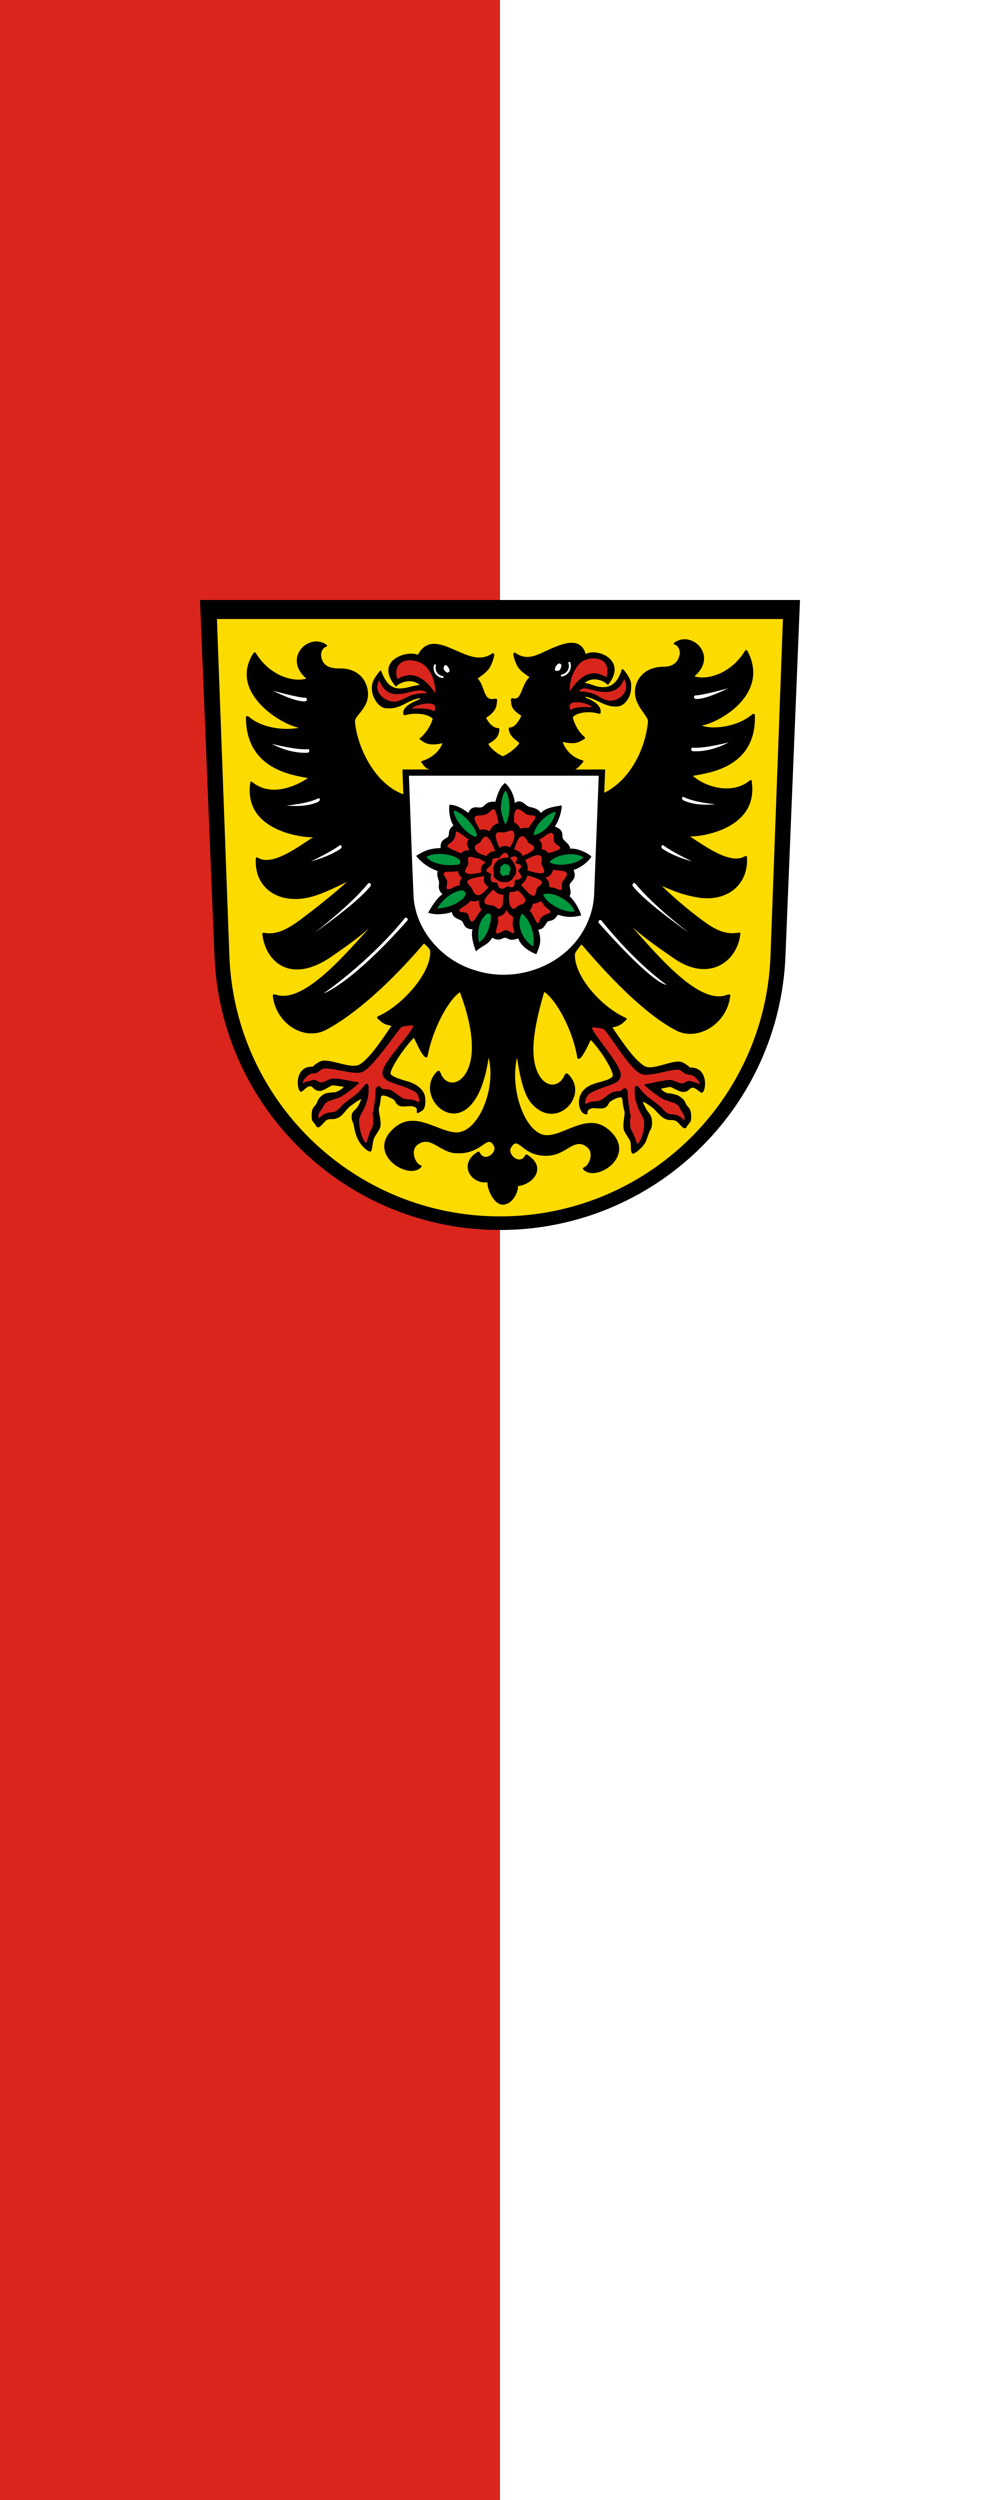 <?xml version="1.0" encoding="UTF-8" standalone="no"?>
<svg
   viewBox="0 0 600 1500"
   version="1.1"
   id="svg2592"
   width="600"
   height="1500"
   xmlns="http://www.w3.org/2000/svg"
   xmlns:svg="http://www.w3.org/2000/svg">
  <defs
     id="defs2596" />
  <g
     id="g2429"
     transform="translate(1064.318,372)">
    <path
       id="rect315"
       style="fill:#da251d;fill-opacity:1;stroke:none;stroke-width:1;stroke-linecap:square;stroke-miterlimit:3;stroke-dasharray:none;stop-color:#000000"
       d="m -1064.318,-372 h 600 v 1500 h -600 z" />
    <path
       id="rect315-6"
       style="fill:#ffffff;fill-opacity:1;stroke:none;stroke-width:1;stroke-linecap:square;stroke-miterlimit:3;stroke-dasharray:none;stop-color:#000000"
       d="m -764.318,-372 h 300 v 1500 h -300 z" />
  </g>
  <g
     id="g3862"
     transform="matrix(0.6,0,0,0.6,119.964,360)">
    <path
       d="m 14.53,355.9 c 6.113,152.4 131.6,274.1 285.5,274.1 153.9,0 279.4,-121.7 285.5,-274.1 L 600.06,0 h -600 z"
       id="path2575" />
    <path
       id="a"
       d="M 583,19 570.6,355 C 565.66,500.2 446.4,616.4 300,616.4 153.6,616.4 34.3,500.2 29.4,355 L 16.99,19 Z"
       fill="#fcdb00" />
    <path
       d="M 359.7,105.8"
       fill="#15df00"
       id="path2578" />
    <path
       d="m 551.7,180.9 c -0.2,-1.4 -1.3,-0.9 -2,-0.3 -16.5,13.6 -42.2,7.8 -56.8,-4.7 12.2,-2.7 63.8,-6.5 62,-60.6 0,-1.7 -1.6,-1.8 -2.8,-0.8 -14.3,12.3 -39.2,15.4 -50.2,11.1 19.5,-3.8 68,-32.41 45.6,-74.6 -0.8,-1.5 -2,-0.84 -2.5,-0.04 -13.6,22.2 -36.9,29.53 -50.5,25.41 23.7,-20.37 -1.7,-45.62 -19.3,-34.31 -2,1.25 -1.7,2.22 -0.2,2.63 2.2,0.56 5.6,4.51 4.7,9.81 -1.8,10.02 -9.8,12.21 -15.3,12.19 -20.1,-0.09 -27.8,12.69 -29.1,21.5 -2.6,17.41 13.4,26.91 12.7,33.71 -2.6,27.1 -17.8,58.2 -43.7,70.9 0.1,-2.8 0.9,-23.3 0.9,-23.3 h -29.8 c 3.7,-2.3 6.1,-5.5 7.3,-7 0.7,-0.8 1.5,-1.7 -0.2,-2.2 -10.6,-2.8 -17.3,-11 -19.8,-18.4 13,3.1 16.6,-0.1 21,-2.4 0.8,-0.4 2.2,-1.5 0.6,-2.8 -6.3,-5.3 -10.2,-13.7 -11.5,-19.5 4.9,-5.5 18.2,-6.1 26,-3.5 0.8,0.3 1.7,-0.1 1.8,-0.6 0.7,-4.1 -1,-10.2 -14.9,-15.41 -0.3,-0.1 0.4,-0.89 0.1,-1 13.2,3.08 20.1,11.11 32.2,9.71 3.8,-0.4 6.5,-2.5 9,-5.9 3.5,-4.79 4.5,-9.45 4.2,-16.44 -0.3,-4.28 -3.5,-9.28 -6.8,-13.46 -0.6,-0.76 -2.3,-2.2 -2.6,-1.14 -4.8,16.56 -14,18.85 -23,17.31 -4.9,-0.83 -9,-3.51 -14.1,-3.71 7.5,-6.77 18.5,-3.09 23.3,1.91 20.2,-24.66 -10.7,-37.53 -22.2,-30.91 -5.1,-17 -21.3,-11.32 -35.4,-5.12 -12.6,5.56 -22.6,12.44 -34.6,4.16 -1.6,-1.15 -2.8,0.21 -2.3,2.34 3.5,13.91 7.6,15.58 16,21.75 -8.2,7.5 -7.7,23.41 -16,21.18 -1.8,-0.49 -2.7,0.1 -2.5,1.93 0.6,5 -0.4,8.5 10.4,15.5 -1.6,3.6 -6,11.9 -11.7,11.7 -0.3,0 -1.1,0.2 -0.8,2.4 1.1,6.9 7.6,10.4 10.5,13 -1.8,4.3 -12,11.8 -16.5,13.3 -4.4,-1.5 -12.7,-8 -14.5,-12.3 3.7,-2.3 9.8,-4.8 11,-13.3 0.2,-2.2 -0.5,-2.5 -0.8,-2.5 -5.7,0.3 -10.9,-6.7 -12.4,-10.3 10.8,-7 10.3,-12 10.9,-17 0.2,-1.89 -0.6,-2.38 -2.5,-1.99 -11.5,2.39 -9.1,-11.62 -16.8,-20.37 8.4,-6.17 13,-8.5 16.4,-22.42 0.5,-2.12 -0.6,-3.48 -2.3,-2.33 -12,8.27 -24.9,1.56 -37.6,-4 -14.1,-6.2 -27.7,-11.09 -36.4,5.17 -11.2,-5.05 -44.1,5.83 -22,31.77 4.8,-5 16.4,-8.38 24,-1.61 -5.2,0.2 -10.2,2.15 -15,2.98 -9,1.55 -17.3,0.2 -23.5,-16.64 -0.4,-1.03 -1,-0.91 -1.6,-0.15 -3.3,4.18 -6.2,7.82 -7.3,11.98 -1.7,7.14 0.4,13.77 3.9,18.61 2.5,3.3 5.4,6 9.2,6.4 15.6,1.6 20.4,-7.8 34.3,-10.01 -0.3,0.11 0.4,0.9 0.1,1 -13.9,5.21 -17.9,10.51 -16.4,15.41 0.2,0.5 1,0.8 1.8,0.6 7.8,-2.6 22.4,-1.9 27.3,3.5 -1.3,5.8 -6,13.8 -12.3,19.2 -1.6,1.3 -0.3,1.6 0.4,2.1 3.8,3 8.6,6.3 21.7,3.2 -2.5,7.4 -10.1,14.7 -20.2,17.7 -1.7,0.5 -0.9,1.4 -0.3,2.2 1.3,1.5 3.4,5.8 8.1,6.4 h -27.6 c 0,0 0.8,21.7 0.9,24.8 -27.5,-9.9 -45.7,-45.1 -48.4,-72.4 -0.6,-6.9 15.4,-14 12.8,-31.46 -1.3,-8.81 -7.9,-22.08 -28,-22 -5.5,0.02 -16.6,-0.08 -18.5,-11.75 -0.9,-5.31 2.4,-9.25 4.6,-9.81 1.6,-0.41 1.8,-1.37 -0.1,-2.63 C 108.2,32.94 82.79,58.19 106.4,78.57 92.9,82.68 69.54,75.36 55.92,53.15 55.43,52.35 54.43,51.77 53.5,53.19 28.54,91.52 79.54,124 99.04,127.8 c -13,2.6 -35.83,1.2 -50.19,-11.1 -1.18,-1 -2.81,-0.9 -2.81,0.8 0,53.5 49.84,57.9 61.96,60.6 -16.24,10.8 -39.12,17.6 -55.58,4 -0.74,-0.6 -1.79,-1.1 -2,0.3 -7.88,50.1 56.28,55.6 62.58,54.8 -16.96,11.3 -40.96,28.8 -54.75,20.7 -0.86,-0.6 -2.24,-0.9 -2.33,0.5 -1.91,27.8 20.12,45.3 50.78,39.5 11.6,-2.2 25.2,-8.6 40.3,-16.1 -11.5,10.7 -27.1,23.1 -41,33.7 -14.32,11 -27.06,19.9 -41.46,17.4 -0.07,0 -2.42,-0.9 -2.12,1.5 3.46,28.1 28.62,49.8 68.58,22.6 12.2,-8.6 23.2,-15.8 38,-28.6 -23.5,25.5 -65.5,76 -93.29,66.2 -0.91,-0.3 -3.06,-0.7 -2.83,1.3 3.3,28.3 31.62,45.3 53.12,34 27.4,-14.3 63.6,-46 98,-86.4 0,0 6.2,5.1 6.3,7.5 1.1,21.9 -27.8,54.2 -51.6,65 -3,1.4 -1,2.5 -0.1,3.4 2.7,2.2 4.4,5 12.9,6.5 -10,14.5 -21.4,32.1 -31.7,38.5 -8.1,5.1 -28.7,-5.7 -38,-3.5 -2.6,0.7 -7.2,3.8 -9,5.8 -18.51,-0.9 -16.26,23.5 -12.1,25 1.9,0.8 5.8,-5.8 9.8,-5.5 2.8,0.2 3.7,5.2 10,4.7 3.2,-0.2 9.5,-4.8 12,-5.7 3.4,0.6 9.4,1.1 11.3,1.7 -1.3,2.2 -6.1,4.6 -8.5,5.4 -2.6,-0.2 -8.7,0.7 -10.4,1.4 -6.7,3.6 -6.9,7.2 -8.4,9.9 -2,3.7 -5.7,3.5 -4.6,15.7 0.2,2 3.2,4.3 4.1,6.4 0.2,0.5 0.9,1.7 2.3,1.7 2.5,-0.1 6.1,-6.3 8.7,-7.5 4.5,-1.9 6.6,0.9 13,-3.2 2.9,-1.8 6.8,-7.6 9.4,-9.8 2.8,-2.2 9.4,-7.1 11.9,-7.8 -0.6,2.2 -2.5,5.9 -3.6,7.7 -1.2,1.9 -5.2,4.9 -5.7,7.1 -0.3,1.7 -0.5,2.6 -0.2,5 0.3,2.3 1.7,3.9 2.4,8.2 0.8,5 2.5,10 4.1,12.9 1.7,3.2 5.2,8.2 10.2,11.1 1.8,1 2.8,0.6 3.4,-1.8 0.5,-2.5 1.1,-8.2 2,-10.6 1.2,-3.2 5.8,-8.5 6.5,-11.9 1.3,-6.4 -2.3,-15.4 -1.4,-18.5 2.4,-7.9 1.2,-11.5 2.8,-12.5 2.2,-1.3 9.3,2.1 11.9,3.8 1.7,1.1 2.1,4.6 5.5,6.2 2.4,1.2 8.5,0.5 11.2,0.3 2.1,-0.1 7.1,1 6.5,4.1 -0.9,4.8 2.2,2.3 3.8,1.4 0.6,-0.4 2,-1.2 2.5,-1.8 3,-3.5 2.6,-12.4 1,-16.1 -2.8,-6.2 -9.5,-10.6 -18.2,-12.8 -4,-1.1 -14.3,-4.2 -15.3,-7.1 -1.2,-3.2 10.7,-22.9 23.2,-36.1 2.1,4.2 6.7,14.8 10.4,18.6 1,1 2.9,2.3 3.5,-0.9 4.5,-24.2 19.6,-54.7 32.2,-63.2 11.2,30 13.7,52.3 10.9,67.2 -4.9,25.9 -24.3,29.5 -30.3,13.5 -0.6,-1.7 -1.7,-3.2 -3.7,-1.2 -27.9,27.7 37,85 51.8,-14 7.8,31.7 -10.8,75.8 -32.9,74.7 -18,-0.9 -40.8,-22 -60.9,-5 -30.2,25.4 12.3,52.8 25.6,40.5 1.3,-1.1 1.8,-2 0,-2.7 -5.3,-2.1 -10,-14.3 -3.5,-19.9 13,-10.9 22.4,6.8 38.3,7.9 27.5,1.9 31.7,-20.3 38.7,-7.1 3.4,6.2 -9,16.6 -14.1,6.6 -0.8,-1.4 -1.5,-1.3 -2.9,-0.4 -18.7,12 -6,32.1 10.5,30 -0.3,7.1 6.5,22.4 15.4,22.4 8.9,0 15.4,-11.4 15.1,-18.6 16.2,-1.9 28.6,-19 9.9,-31 -1.4,-0.9 -2.1,-1 -2.8,0.4 -5.2,10 -17.7,-1.2 -14.2,-7.5 7.8,-14.2 10.5,9.6 38,7.7 18.4,-1.3 25.7,-19.1 38.6,-8.2 6.6,5.6 1.9,17.8 -3.5,19.9 -1.7,0.7 -1.2,1.6 0,2.7 13.4,12.3 54.6,-15.3 24.4,-40.7 -20.2,-17 -42.5,4.9 -60.5,5.8 -22.1,1.1 -38.6,-45.8 -30.8,-77.5 3.1,20.4 6.8,35.9 13.4,44.4 24.3,30.6 59.9,-6 37.8,-27.9 -1.8,-1.8 -3.1,-0.3 -3.8,1.2 -6.5,15.1 -25.9,12.6 -30.3,-15.2 -2.4,-15 0.9,-37.5 10.1,-68.3 12.7,8.5 28.7,39.1 32.9,65 0.4,2.5 1.8,2.6 3.5,0.9 3.7,-3.8 8,-13.7 10.1,-17.9 12.6,13.2 23.2,32.9 22,36.1 -1.1,2.9 -9.5,5.2 -13.4,6.2 -8.8,2.2 -15.1,5.5 -18.3,11.5 -4.4,8.2 -1.1,17.9 2.5,19.8 1.6,0.9 4.5,1.7 4,-1.1 -0.5,-3.1 4.3,-4.4 6.4,-4.3 2.7,0.2 8.4,0.9 10.9,-0.3 3.4,-1.7 3.7,-5.1 5.5,-6.3 2.6,-1.7 8.9,-5.2 11.1,-3.9 1.6,1 0.6,5.6 3,13.6 0.9,3.1 -2,11.8 -0.7,18.3 0.7,3.3 5.3,8.6 6.5,11.8 0.9,2.5 0.4,7.5 1,10.1 0.5,2.3 1.6,2.7 3.4,1.7 4.9,-2.9 9,-7.5 10.8,-10.7 0.6,-1.1 2.2,-5.8 3.9,-10.5 0.6,-1.6 1.9,-2.9 2.2,-4.5 1.2,-5.2 0,-9.4 -0.2,-10.2 -0.5,-2.2 -3.7,-5.8 -4.9,-7.7 -1.1,-1.9 -3,-5.6 -3.6,-7.8 2.5,0.8 7.6,4.2 10.3,6.5 2.6,2.2 6.9,7.7 9.7,9.4 6.4,4.1 8.5,1.3 13,3.3 2.6,1.1 6.3,7.3 8.8,7.4 1.3,0.1 2,-1.2 2.2,-1.7 0.9,-2.1 3.9,-4.3 4.1,-6.3 1.1,-12.2 -2.6,-12 -4.6,-15.7 -1.5,-2.8 -1.8,-5.6 -8.5,-9.2 -1.8,-0.7 -7.7,-2.4 -10.3,-2.1 -2.3,-0.9 -5.2,-2.4 -6.5,-4.5 1.9,-0.7 5.9,-1.4 9.3,-1.9 2.5,0.9 8.8,4.7 12,5 6.3,0.5 7.1,-4 9.8,-4.2 4.1,-0.3 8.1,5.7 10,5 4.2,-1.6 6.4,-26 -12.1,-25.1 -1.8,-1.9 -6.4,-5.1 -9,-5.7 -9.2,-2.3 -28.6,9.2 -36.7,4.1 -10.3,-6.4 -22.1,-24.1 -32,-38.6 8.5,-1.5 10.1,-4.3 12.8,-6.5 1,-0.9 3,-2 -0.1,-3.4 C 401.3,406.7 374,376 375,354.2 c 0.2,-2.5 6.6,-9.8 6.6,-9.8 34.4,40.4 67.1,71.7 94.4,86 21.5,11.3 51,-6.1 54.3,-34.5 0.2,-1.9 -1.9,-1.6 -2.8,-1.2 -28.5,11.7 -71.7,-42 -95.2,-67.5 14.8,12.8 29.5,22.7 41.7,31.2 34.5,24 63,3.9 66.4,-24.1 0.3,-2.5 -2,-1.6 -2.1,-1.6 -14.4,2.5 -25.4,-4.3 -39.8,-15.3 -18,-13.7 -28.8,-24.1 -36.7,-31.5 14.9,6.5 22.9,9.2 34.5,11.3 30.7,5.8 52.6,-12.5 50.7,-40.3 -0.1,-1.4 -1.4,-1.1 -2.3,-0.5 -13.8,8.1 -37.7,-8.7 -54.7,-20 6.3,0.8 69.6,-5.4 61.7,-55.5 z"
       id="path2580" />
    <path
       fill="#ffffff"
       d="m 209,175.7 c 1.5,40.9 2.9,81.7 4.7,122.5 3.1,34.1 29.8,63.1 62.2,72.3 31.2,10 67.4,2 91.6,-20.1 16.3,-14.9 26.6,-36.4 26.8,-58.6 l 4.5,-116.1 z m 33.7,-97.64 c -0.1,0 -0.2,-0.01 -0.2,-0.02 -4.4,-0.84 -6.5,-3.24 -7.6,-5.11 -1.7,-3.08 -1.4,-6.44 -0.8,-7.94 0.2,-0.51 0.8,-0.76 1.3,-0.56 0.5,0.21 0.8,0.79 0.6,1.3 -0.5,1.19 -0.6,3.91 0.7,6.24 1.2,2.17 3.2,3.55 6.2,4.11 0.5,0.1 0.8,0.63 0.7,1.17 0,0.48 -0.5,0.81 -0.9,0.81 z M 245.4,65 c -1,0.08 -1.9,2.73 -1.7,3.75 0.2,1.31 2.3,3.69 3.6,3.87 0.7,0.09 2.1,-0.75 2.3,-1.41 0.4,-1.82 -2.3,-6.36 -4.2,-6.21 z m 116.5,11.56 c -0.5,0 -0.9,-0.33 -1,-0.81 -0.1,-0.54 0.2,-1.07 0.8,-1.17 3.6,-0.7 5.4,-2.93 6.3,-4.67 1.3,-2.58 1.1,-5.23 0.5,-6.6 -0.3,-0.49 -0.1,-1.09 0.4,-1.34 0.5,-0.24 1.1,-0.03 1.4,0.46 1,2.24 0.8,5.6 -0.5,8.37 -1.6,3.04 -4.3,5.08 -7.8,5.74 0,0.01 -0.1,0.02 -0.1,0.02 z m -2.8,-13.13 c -1.4,0.2 -3.3,2.82 -3.8,4.13 -0.2,0.52 -0.6,2.25 -0.2,2.69 0.6,0.75 3.2,0.78 4,0.31 1.4,-0.74 2.7,-4.29 2.3,-5.75 -0.3,-0.62 -1.6,-1.47 -2.3,-1.38 z M 72.9,90.68 c 0,0 25.91,7.18 32.53,7.1 2,-0.03 2,3.22 0,3.52 C 95.98,102.5 72.9,90.68 72.9,90.68 Z m -1.05,53.12 c 0,0 23.72,6.3 35.98,5.4 2.1,-0.2 2,3.3 0,3.5 -18.76,1.2 -35.98,-8.9 -35.98,-8.9 z m 14.66,61.7 c 0,0 20.22,-1.5 31.72,-7.1 1.9,-1 2.4,2.3 0,3.5 -13.3,6.1 -31.72,3.6 -31.72,3.6 m 24.42,55.9 c 0,0 18.4,-8.5 28.8,-16 1.7,-1.2 3,1.9 0.8,3.4 -12,8.2 -29.6,12.6 -29.6,12.6 m 3.3,71.6 c 0,0 42.2,-29.2 56.3,-46.8 1.5,-1.8 -1,-4.4 -2.5,-2.6 -18,22.2 -53.8,49.4 -53.8,49.4 z m 9.3,60.5 c 0,0 26.7,-8.6 83.8,-72.8 1.5,-1.7 -1.1,-4.3 -2.5,-2.5 -35.8,44.2 -81.3,75.3 -81.3,75.3 z M 528.13,88.3 c 0,0 -25.9,7.18 -32.5,7.09 -2.1,-0.02 -2.1,3.23 0,3.5 9.4,1.22 32.5,-10.59 32.5,-10.59 z m 0.7,54.01 c 0,0 -23.8,6.3 -36,5.4 -2.1,-0.2 -2.1,3.3 0,3.5 18.7,1.2 36,-8.9 36,-8.9 z m -13.4,61.9 c 0,0 -20.2,-1.5 -31.7,-7.2 -1.9,-0.9 -2.4,2.4 0,3.5 13.4,6.2 31.7,3.7 31.7,3.7 m -23.3,57.2 c 0,0 -18.3,-8.5 -28.7,-16 -1.7,-1.2 -3,2 -0.8,3.4 11.9,8.2 29.5,12.6 29.5,12.6 m -2.8,71.6 c 0,0 -42.3,-29.2 -56.4,-46.8 -1.4,-1.8 1.1,-4.4 2.5,-2.6 18,22.2 53.9,49.4 53.9,49.4 z m -22.8,51.7 c 0,0 -10.5,2.6 -67.5,-61.5 -1.6,-1.8 1,-4.4 2.5,-2.6 35.7,44.2 65,64.1 65,64.1 z"
       id="path2582" />
    <path
       d="m 305.2,183 c 4.2,3.7 8.8,10.8 9.7,20 6.1,-4.8 10.4,2.2 13.6,3.5 3.3,1.3 9.1,1.2 12.4,6.5 5.7,-6.1 16.4,-6.6 20.8,-7.6 0.4,6.4 -3.7,16.9 -6.8,21.1 10.6,3.9 6.2,9.4 8.3,12.5 1.7,2.5 6.8,5.4 7,9.7 4.4,-0.8 15.4,2.4 21.3,7.8 -3.8,6.5 -13.1,12.3 -17.8,13.4 3.8,9.9 -3.5,11.2 -4,15.1 -0.4,2.8 2.5,7.1 -0.2,11.2 3,2 10,12 11.7,19.3 -6.6,1.4 -13.3,2.6 -23.2,-0.8 -5.3,7.9 -7.8,5 -10.3,7 -2.3,1.8 -2.7,7.1 -9.4,8.1 3.8,10.7 1.6,16.1 -1.9,24.4 -10.1,-3.8 -16.2,-10.2 -18.2,-15.8 -9.2,3.4 -9.6,-0.5 -12.9,-0.6 -3.3,-0.1 -5.4,4.2 -13.1,-0.1 -4.1,7.3 -9.5,7.5 -16.2,13.7 -2.6,-6.8 -5.4,-17 -3.3,-22 -9.7,-0.6 -8.2,-6.2 -10.8,-8.4 -2.6,-2.1 -9.3,-2.6 -9.9,-9 -3.8,1.5 -15.8,3.8 -23.8,0.7 5.1,-9.1 10,-15.7 14.3,-18.5 -5.7,-5.3 -2.8,-9.5 -3.5,-12.7 -0.5,-2.6 -2.5,-6.1 -1.3,-10.5 -7.3,-2.4 -15.4,-7.4 -21.5,-15.1 8,-5 12.5,-7.3 24.5,-7.9 -0.7,-9.3 6,-8.7 7.7,-11.8 1.4,-2.6 -1.1,-5.8 5.1,-10.8 -3,-4 -5.1,-13.5 -4,-20.7 7.4,0.2 14,4.5 18.9,8.2 3.6,-8.7 10.2,-4.3 13.6,-5.7 3.4,-1.4 4,-6.2 13.4,-5.5 1.6,-5.6 4.4,-15.2 9.8,-18.7 z"
       id="path2584" />
    <g
       fill="#009200"
       id="g2588"
       style="fill:#00973f;fill-opacity:1">
      <path
         d="m 253.7,210.5 c 0.2,8.1 11.9,22.9 21.7,26.4 0.2,0 0.7,-0.6 0.9,-0.8 0.2,-0.2 0.6,-0.8 0.6,-1.2 -1.3,-8.1 -14.9,-23.2 -23.2,-24.4 z m 5,48.6 c 0.7,0.6 1.7,1.1 1.7,2.9 0,1.9 -0.9,2.3 -1.7,2.5 -12.1,2.1 -27.2,-0.7 -32.3,-7.6 8.3,-5.2 26,-2.9 32.3,2.2 z m -21.2,49.2 c 4.7,-8.7 16.4,-18.1 25.4,-17.9 0.8,0 2,1.4 2.4,2.1 0.8,1.5 0.3,2.2 0,2.9 -3.3,6.9 -17.7,13 -27.8,12.9 z m 52,5.3 c -0.7,-0.3 -2.3,-0.1 -2.9,0.4 -5.4,4.9 -10.1,12.9 -7.6,28.3 7.5,-3.7 12.5,-19 12,-26.8 -0.1,-0.6 -1,-1.7 -1.5,-1.9 z m 32.5,0 c 6.2,4.5 13.9,17.9 11.2,32.7 -10,-5.2 -17.9,-22.3 -11.2,-32.7 z m 21.3,-19.3 c 10.7,-3.6 28.9,8 31.3,17.1 -9.1,2 -28.3,-7.2 -31.3,-17.1 z m 6.2,-32.2 c 5.8,4.5 25.5,3.4 34,-4.6 -7.2,-5.6 -26.4,-4.1 -34,4.6 z m -15.9,-27 c 9.9,-1.7 19.7,-11.7 22.2,-23.3 -6.8,0.6 -20.8,12.1 -22.2,23.3 z m -31.2,-19.4 c -0.5,-1.9 -1.3,-4.6 -1.5,-6.6 -0.1,-5.4 1.5,-15.2 4.7,-18.5 4.6,6.1 5.6,24 0,33.8 -1.7,-2.1 -2.4,-5.7 -3.2,-8.7 z m -2,51.7 c -0.2,0.5 0.2,1.8 0.2,2.4 -0.1,0.6 -0.8,1.8 -0.6,2.5 0.3,1.2 2.1,3.6 3.3,3.8 0.6,0 1.6,-0.8 2.2,-0.9 0.6,-0.1 1.8,0.3 2.3,0.1 0.6,-0.2 1.7,-1 1.8,-1.6 0.1,-0.2 -0.2,-0.5 -0.2,-0.7 -0.1,-0.4 0.2,-1.3 0.5,-1.7 0.1,-0.3 0.5,-0.7 0.5,-1.1 0.1,-0.3 0.1,-0.8 0,-1.1 0,-0.5 0.2,-1.3 0,-1.7 -0.2,-0.5 -1,-0.7 -1.2,-1.2 -0.3,-0.3 -0.4,-1.1 -0.7,-1.3 -0.3,-0.3 -1.1,-0.3 -1.5,-0.4 -0.6,-0.1 -1.8,-0.8 -2.5,-0.7 -0.5,0.2 -1.5,1 -1.9,1.4 -0.6,0.5 -2,1.4 -2.2,2.2 z"
         id="path2586"
         style="fill:#00973f;fill-opacity:1" />
    </g>
    <path
       style="color:#000000;color-rendering:auto;image-rendering:auto;shape-rendering:auto"
       d="m 401.4,428.4 c 2.2,0.5 2.3,0.4 4.1,2.6 7.6,9.5 22.1,33.1 32.1,40.8 5,3.9 7.8,3.3 16.9,2.1 5.5,-0.7 19.4,-5.1 24.9,-4 1.8,0.4 4.6,3.5 6.4,4.1 1.8,0.7 6.2,0.8 8.1,2.2 2.4,1.9 6.1,5.7 5.7,8.3 -2.9,-2.2 -5.4,-2 -7.5,-3 -0.7,-0.3 -2.1,-0.6 -2.9,-0.6 -1.9,-0.1 -4.8,2.3 -6.7,2.5 -3,0.2 -8.5,-3.1 -11.5,-3.4 -6.3,-0.5 -18.9,3.4 -25,4 -0.8,0.1 -2.1,0.8 -1.2,1.5 5.3,4.9 12.3,10 16.8,12.7 3,1.8 5.3,2.3 7.2,3 1.3,0.5 3.9,1.2 5.2,1.7 5.9,2.4 5.6,5.7 7.3,7.8 0.9,1.2 2.4,3.8 2.9,5.2 0.4,1.1 0.3,2.9 0.2,4.5 -1.7,-1.3 -3.3,-3.2 -4.8,-4 -5.1,-2.9 -9.2,-1.5 -11.8,-3 -3.4,-2 -6.4,-6.1 -8.6,-7.9 -3.2,-2.8 -9.6,-7 -12.8,-9.9 -2,-1.8 -6.1,-6.3 -7.8,-8.6 -1,-1.3 -3.1,-2.1 -3.6,0.5 -0.6,2.6 -0.2,7.6 0.1,10 0.4,2.9 2.2,8.4 3.3,11.1 1.2,3.1 5.3,9.6 5.6,11.8 1,7.9 -1.9,19.2 -6.5,23.8 -1.4,-3.6 -3.2,-8.3 -4.5,-11.3 -0.6,-1.2 -1.8,-2.7 -2.1,-4 -0.6,-2 -0.9,-6.7 -0.8,-8.7 0.1,-1 0.7,-3 0.7,-4 0,-0.8 -0.5,-2.2 -0.7,-3 -0.7,-4 -1.8,-12.1 -2.2,-16.3 -0.2,-1.6 0.4,-5.3 -0.6,-6.7 -0.9,-1.3 -1.8,-2.7 -3.7,-1.7 -0.6,0.3 -1.8,1.9 -2.5,2.2 -1.7,0.8 -6.1,0.5 -7.9,1.2 -3.4,1.3 -9.4,6.5 -12.1,8.1 -2.8,1.6 -7.8,1.1 -10.8,2 -1.3,0.4 -3.6,1.6 -4.8,2.1 -1,-2.5 1.2,-8.1 3.2,-9.7 5.8,-4.6 17.8,-7.6 25.7,-11 3.8,-1.6 7.6,-5.7 6.2,-10.7 -3,-10.9 -20.2,-30.3 -26.9,-41.3 -1.1,-1.9 -2.6,-4 -0.5,-4 1.9,0 6.2,0.5 8.2,1 z m -197.5,-2 c -2.2,0.5 -2.3,0.4 -4.1,2.6 -7.6,9.5 -23.9,33.1 -33.9,40.8 -5,3.9 -8.9,3.3 -18,2.1 -5.5,-0.7 -19.3,-4.3 -24.7,-3.2 -1.9,0.4 -4.7,3.4 -6.4,4.1 -1.8,0.7 -6.3,0.7 -8.2,2.2 -2.4,1.9 -6.2,5.9 -5.8,8.5 2.9,-2.2 6.4,-2 8.5,-3 0.7,-0.3 2.1,-0.6 2.9,-0.6 1.9,-0.1 4.8,2.3 6.7,2.5 3,0.2 8.4,-3.6 11.3,-3.8 6.3,-0.6 19.2,2.8 25.2,3.4 0.8,0.1 2.1,0.8 1.2,1.5 -5.2,4.9 -12.3,10 -16.7,12.7 -3,1.8 -5.4,2.3 -7.3,3 -1.3,0.5 -3.9,1.2 -5.2,1.7 -5.9,2.4 -5.6,5.7 -7.3,7.8 -0.9,1.2 -2.8,3.8 -3.3,5.2 -0.4,1 -0.3,2.9 -0.2,4.5 1.6,-1.4 3.8,-3.2 5.2,-4 5.1,-2.9 9.2,-1.5 11.8,-3 3.4,-2 6.4,-6.1 8.6,-7.9 3.2,-2.8 9.6,-7 12.8,-9.9 2,-1.8 6.1,-6.3 7.8,-8.6 1,-1.3 3.1,-2.1 3.6,0.5 0.6,2.6 0.2,7.6 -0.1,10 -0.4,2.9 -2.1,8.4 -3.3,11.1 -1.2,3.1 -5.3,9.6 -5.6,11.8 -1,7.9 2.2,20.4 6.7,25 1.5,-3.6 3,-9.5 4.3,-12.5 0.6,-1.2 1.8,-2.7 2.1,-4 0.6,-2 0.9,-6.7 0.8,-8.7 -0.1,-1 -0.7,-3 -0.7,-4 0,-0.8 0.5,-2.2 0.7,-3 0.8,-4 1.9,-12.1 2.2,-16.3 0.2,-1.6 -0.3,-5.3 0.6,-6.7 0.9,-1.3 1.8,-2.7 3.7,-1.7 0.6,0.3 1.8,1.9 2.5,2.2 1.7,0.8 6.1,0.5 7.9,1.2 3.4,1.3 9.4,6.5 12.1,8.1 2.8,1.6 9,1.2 12,2.2 1.3,0.4 3.6,1.6 4.8,2 1.1,-2.4 -1.2,-8.1 -3.2,-9.7 -5.7,-4.5 -19,-7.7 -26.9,-11.1 -3.8,-1.6 -7.6,-5.7 -6.2,-10.7 3,-10.9 22.1,-30.3 28.8,-41.3 1.1,-1.9 2.7,-4 0.5,-4 -1.9,0 -6.2,0.5 -8.2,1 z M 392,107.3 c -1.4,-2.4 -8.5,-5 -14.8,-5.1 -5.3,-0.1 -9.4,1.2 -6.5,7.9 4.2,-3.3 12.5,-3.3 21.3,-2.8 z m 15.5,-7 c 9.7,2.6 24.1,-8.17 16.7,-21.17 -8,20.06 -27.8,11.15 -38.8,9.22 -2.9,-0.15 -5.2,1.14 -6.4,2.99 18.3,0.72 18,6.17 28.5,8.96 z m -37.8,-9.12 c -0.2,-13.62 6.2,-25.62 13.1,-30.12 12.5,-6.2 29,-1.92 23.6,16.12 -13.7,-7.87 -24.2,-4.12 -36.7,14 z M 211.8,108.7 c 1.4,-2.4 9.7,-5 16.1,-5.2 5.2,-0.1 9.2,1.2 6.4,7.9 -4.3,-3.2 -13.6,-3.2 -22.5,-2.7 z m -14.4,-7.4 c -9.7,2.5 -25.5,-8.12 -18.1,-21.12 11,29.12 37.9,2 47.9,13 -18.8,0 -19.3,5.28 -29.8,8.12 z m 38,-8.12 c 0.3,-13.62 -6.1,-26 -14.4,-30.25 -12.5,-6.19 -29,-1.91 -23.6,16.13 13.8,-7.88 25.5,-4 38,14.12 z m 97.5,210.5 c -0.4,2 -1.1,5 -3.2,6.8 1.8,2.3 3,4 3.8,5.8 6.3,13.4 4.4,3.6 8.8,0.3 5,-3.9 13.5,-2.7 3.8,-9 -1.6,-1.4 -3,-4.3 -5.3,-6.7 -2,2 -4.9,2.5 -7.9,2.8 z m 26.5,-33.2 c -1.7,-0.1 -3.3,-0.3 -6.2,-0.6 -1.5,4 -3.2,6.7 -8,7.7 3.9,2.5 4.6,6.9 4,9.3 2.4,0.8 4.9,0.7 6.4,1.4 9.6,4.8 5.1,-1.8 6.5,-5.7 1.1,-3.2 11.9,-11.2 -2.7,-12.1 z m -15.1,-33.9 c -1.4,0.9 -2.7,2 -5.1,3.1 1.6,2 4,4.8 2.2,9.5 2.7,0.7 5.5,1 6.7,4 21.9,-5.4 7.8,-6.8 6.2,-11.3 -1.2,-3.2 1.8,-14.9 -10,-5.3 z m -30.1,-14.1 c 1.7,0.5 5.2,3.1 5.9,6.2 2.3,-0.7 6.6,-1.2 8.3,-0.5 1.4,-1.9 2.4,-3.6 3.4,-4.9 8.9,-10.9 -1,-6.4 -5.4,-9.1 -3.9,-2.3 -13.4,-13.7 -12.2,8.3 z m -24.6,9 c -3.2,-2.2 -6.2,-2.7 -9.7,-1.4 -1.1,-1.9 -1.8,-3.6 -2.6,-4.9 -6.9,-12.2 0.7,-8.6 7.4,-10.4 8.6,-2.4 9.2,-15.1 13.9,8.4 -4.5,0.9 -7.5,4.4 -9,8.3 z m -20.8,8 c -3.8,4 -0.2,8.2 0.4,10.7 -3.4,0.2 -5.8,0.5 -8,3.2 -21.8,-8.8 -12.2,-7.2 -7.8,-13.3 5.8,-8.2 -3.4,-14.1 15.4,-0.6 z m -18.3,32.3 c 1.9,0 4.8,-0.2 7.7,-0.7 -0.1,2.4 1.6,5.4 4,6.7 -1.9,1.9 -2.7,4.7 -2.3,7.6 -2.1,0.2 -3.9,0.7 -5.1,1.4 -13,6.9 -6.3,-2 -7.7,-6.2 -1.3,-3.6 -8.5,-9.5 3.4,-8.8 z m 56.1,37.9 c -2.3,5.8 -6.5,6.7 -8.8,7 0.5,3.1 0.7,5.3 0.1,7.2 -5.7,17 3.3,6.4 8.3,6.3 4,0 10.8,9.2 6.6,-4.5 -0.3,-2.3 0.5,-5.2 0.3,-9 -2.8,-1.5 -5.2,-3.8 -6.5,-7 z m -27.7,-9.4 c -0.3,3.2 0.9,7.6 2.6,9.4 -1.3,2.2 -2.7,3.4 -3.6,5 -8,14.8 -8.1,1.9 -10.1,-0.8 -2.5,-3.3 -16.9,0.5 -1.8,-8.8 1.4,-1.1 2.9,-2.4 4.5,-4.2 2.5,0.2 4.8,1.3 8.4,-0.6 z m 20.8,-52.4 c 4.9,-3.7 8.4,-1.3 10.1,-0.5 6.1,-8.5 4.9,-13.8 3.8,-15.7 -1.7,-2.8 -6.9,0.7 -9.3,0.7 -4,0.2 -14,-3.9 -4.6,15.5 z m -4.5,3.2 c -5.8,0.6 -7.1,3.1 -8.7,4.8 -8.3,-2.1 -10.8,-4.5 -11.6,-7.8 -0.7,-3.5 4.1,-4.3 5.6,-6.2 2.5,-3.1 6.1,-14.1 14.7,9.2 z m -19.7,7 c 0.7,0.2 2.1,-0.1 3,0.3 2.1,0.9 4.2,2.4 7.2,3.9 -0.7,1.7 -5.8,1.8 -4.4,10.1 -6.3,1.4 -10.2,1.8 -12.7,1.6 -0.5,-0.1 -3,-1.2 -3.4,-1.9 -1.1,-2.2 2.6,-5.7 3.1,-7.8 0.8,-3.5 -4,-10.3 7.2,-6.2 z m 8.9,18 c -1.6,5.8 0.8,8.6 4.2,10.9 -11.3,15 -15,5.6 -16.5,1.7 -2,-4.7 -14.8,-9 12.3,-12.6 z m 14.1,32.7 c 1.6,0.7 3.5,-2.4 4,-3.3 0.6,-2.2 0.9,-5.7 0.9,-10.9 -5.3,0.4 -8,-2.8 -10.1,-5.1 -18.2,16.9 -3.5,15 0.4,16.3 1.4,0.5 3.1,2.3 4.8,3 z m 15.6,-0.1 c -2.6,0.6 -6.6,-4.5 -4.5,-16.5 1.9,-0.3 5.4,0.2 7.9,-1.9 8.3,6.4 8.8,10.4 7,12.5 -1.5,1.7 -4.5,1.9 -5.9,2.8 -1.8,1.1 -3.1,2.9 -4.5,3.1 z m 13.2,-33.3 c -0.5,4 -3.9,8 -6.3,9.3 16.8,20.5 14,6.9 16.1,3.4 2.1,-3.4 14.2,-6.4 -9.8,-12.7 z m -2.3,-15.2 c 2.1,2.5 3.3,7 2.4,10.2 25.7,8 14.6,-2.7 14.2,-6.6 -0.5,-4.2 4.2,-15 -16.6,-3.6 z m -10.7,-10.6 c 2.6,0.6 7.1,2.4 8.3,6.3 22.3,-8.7 6,-11.4 5.2,-14 -0.8,-2.7 -7.5,-14.8 -13.5,7.7 z m -6,8.1 c -12.5,-0.1 -13.9,6.7 -14.9,10.2 -0.3,1.2 0.3,3.5 0.4,4.7 0.1,1.2 -0.1,3.6 0.5,4.6 0.8,1.7 4.3,3.8 6,4.4 1.9,0.6 6,0.8 8,0.2 1.2,-0.3 3.1,-1.8 4.1,-2.6 0.4,-0.3 0.6,-0.9 0.6,-1.1 0.5,-1.3 2.6,-3.1 2.9,-4.5 1.6,-7.9 -4.2,-14 -5.7,-15.4 4.7,-4.1 9.7,-0.8 5.2,4.1 0.5,0.3 0.6,1 1,1.3 5.4,0.5 6.5,3.2 2.2,6.4 -0.3,0.3 -0.1,0.9 -0.2,1.4 1.6,2.1 6.9,8 -2.8,8.5 -0.3,0.5 -0.8,0.8 -0.9,1.2 0.7,6.4 -3,7.5 -6.7,4.9 -5.6,4.2 -9.2,4.1 -10.7,-3.4 -5.9,0 -7.6,-0.6 -6.1,-8.4 -1.7,-2.3 -9.7,-1.4 0,-9.1 1.9,-3.6 -1.5,-7.9 8.1,-6.9 5,-8.6 9.5,-5.3 9,-0.5 z"
       fill="#da251d"
       id="path2590" />
  </g>
</svg>

